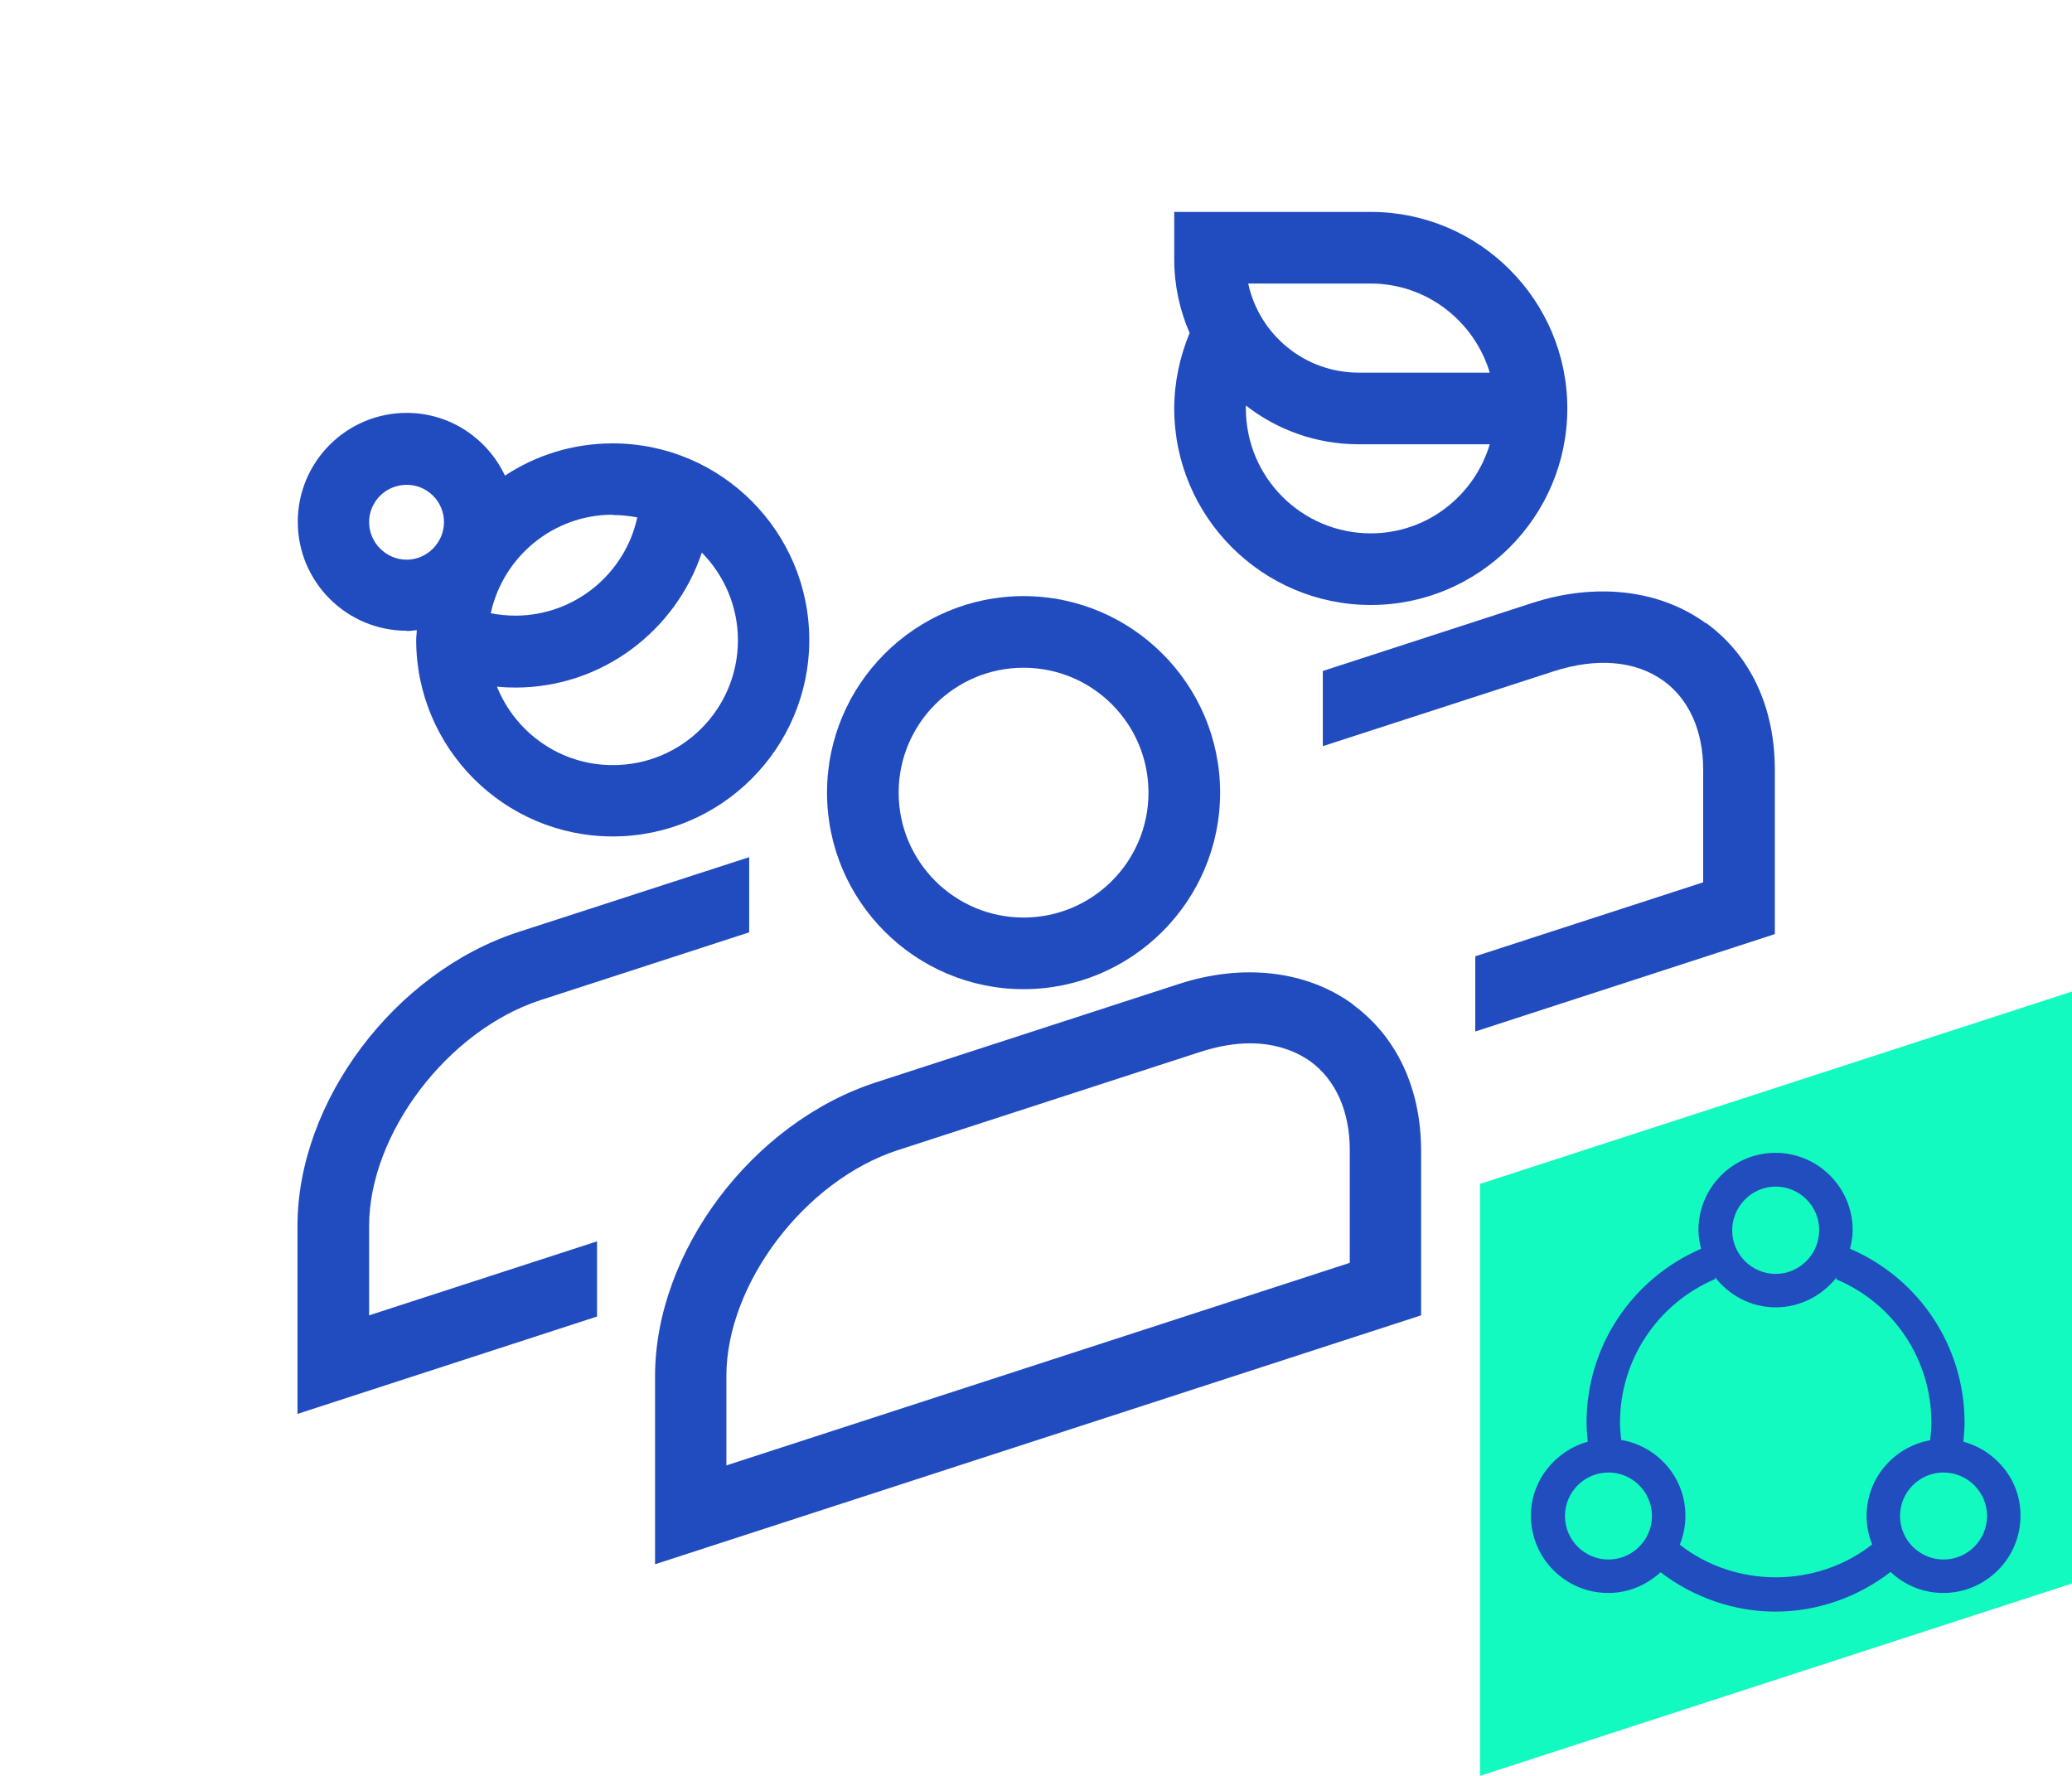 <svg width="70" height="60" viewBox="0 0 70 60" fill="none" xmlns="http://www.w3.org/2000/svg">
<g clip-path="url(#clip0_114_640)">
<path d="M70 53.5L50 60V40L70 33.5V53.5Z" fill="#12FABF"/>
<path d="M66.33 48.71C66.35 48.5 66.37 48.28 66.37 48.06C66.37 45.5 64.85 43.2 62.5 42.19C62.55 41.99 62.59 41.78 62.59 41.56C62.59 40.12 61.42 38.95 59.98 38.95C58.54 38.95 57.38 40.13 57.38 41.56C57.38 41.78 57.42 41.99 57.47 42.19C55.12 43.21 53.6 45.5 53.6 48.06C53.6 48.28 53.62 48.5 53.64 48.71C52.54 49.02 51.72 50.02 51.72 51.21C51.72 52.65 52.89 53.82 54.33 53.82C55.02 53.82 55.63 53.55 56.1 53.12C57.21 53.97 58.58 54.45 59.98 54.45C61.38 54.45 62.76 53.97 63.87 53.11C64.34 53.55 64.96 53.82 65.65 53.82C67.09 53.82 68.26 52.65 68.26 51.21C68.27 50.02 67.44 49.01 66.33 48.71ZM59.99 40.09C60.8 40.09 61.46 40.75 61.46 41.56C61.46 42.37 60.8 43.04 59.99 43.04C59.18 43.04 58.52 42.38 58.52 41.57C58.52 40.76 59.18 40.09 59.99 40.09ZM54.34 52.69C53.53 52.69 52.87 52.03 52.87 51.22C52.87 50.41 53.53 49.75 54.34 49.75C55.15 49.75 55.81 50.41 55.81 51.22C55.81 52.03 55.15 52.69 54.34 52.69ZM56.75 52.19C56.87 51.89 56.94 51.56 56.94 51.21C56.94 49.92 56 48.86 54.77 48.65C54.75 48.46 54.73 48.26 54.73 48.06C54.73 45.94 56 44.04 57.95 43.21L57.93 43.14C58.41 43.76 59.15 44.17 59.99 44.17C60.83 44.17 61.58 43.76 62.06 43.14L62.03 43.22C63.99 44.04 65.25 45.94 65.25 48.07C65.25 48.27 65.23 48.47 65.21 48.66C63.99 48.88 63.06 49.94 63.06 51.22C63.06 51.56 63.13 51.88 63.25 52.18C61.37 53.66 58.63 53.66 56.75 52.19ZM65.66 52.69C64.85 52.69 64.19 52.03 64.19 51.22C64.19 50.41 64.85 49.75 65.66 49.75C66.47 49.75 67.13 50.41 67.13 51.22C67.13 52.03 66.47 52.69 65.66 52.69Z" fill="#214DBF"/>
</g>
<path d="M34.58 33.42C38.24 33.42 41.22 30.44 41.22 26.78C41.22 23.12 38.24 20.14 34.58 20.14C30.92 20.14 27.94 23.12 27.94 26.78C27.94 30.44 30.92 33.42 34.58 33.42ZM34.58 22.56C36.91 22.56 38.8 24.45 38.8 26.78C38.8 29.11 36.91 31 34.58 31C32.25 31 30.36 29.11 30.36 26.78C30.36 24.45 32.25 22.56 34.58 22.56Z" fill="#214CC0"/>
<path d="M46.31 20.44C49.97 20.44 52.95 17.46 52.95 13.8C52.95 10.14 49.97 7.16 46.31 7.16H39.67V8.77C39.67 9.65 39.86 10.49 40.19 11.25C39.86 12.05 39.67 12.92 39.67 13.8C39.67 17.46 42.65 20.44 46.31 20.44ZM46.31 18.02C43.98 18.02 42.09 16.13 42.09 13.8C42.09 13.77 42.09 13.73 42.09 13.7C43.14 14.52 44.46 15.01 45.9 15.01H50.33C49.81 16.75 48.21 18.02 46.31 18.02ZM46.31 9.58C48.21 9.58 49.81 10.86 50.33 12.59H45.9C44.07 12.59 42.54 11.3 42.17 9.58H46.31Z" fill="#214CC0"/>
<path d="M13.74 21.32C13.86 21.32 13.97 21.3 14.08 21.29C14.08 21.4 14.06 21.51 14.06 21.62C14.06 25.28 17.04 28.26 20.7 28.26C24.36 28.26 27.34 25.28 27.34 21.62C27.34 17.96 24.36 14.98 20.7 14.98C19.36 14.98 18.1 15.38 17.06 16.07C16.47 14.82 15.21 13.95 13.74 13.95C11.71 13.95 10.06 15.6 10.06 17.63C10.06 19.66 11.71 21.31 13.74 21.31V21.32ZM20.7 25.85C18.93 25.85 17.41 24.75 16.79 23.2C16.99 23.22 17.2 23.23 17.41 23.23C20.34 23.23 22.83 21.31 23.71 18.67C24.46 19.43 24.93 20.48 24.93 21.63C24.93 23.96 23.04 25.85 20.71 25.85H20.7ZM20.7 17.4C20.98 17.4 21.26 17.43 21.53 17.48C21.12 19.38 19.42 20.8 17.41 20.8C17.13 20.8 16.85 20.77 16.58 20.72C16.99 18.82 18.68 17.39 20.7 17.39V17.4ZM13.74 16.38C14.44 16.38 15 16.95 15 17.64C15 18.33 14.43 18.91 13.74 18.91C13.05 18.91 12.47 18.34 12.47 17.64C12.47 16.94 13.04 16.38 13.74 16.38Z" fill="#214CC0"/>
<path d="M45.69 33.92C44.13 32.79 41.98 32.54 39.81 33.25L29.59 36.57C25.41 37.93 22.13 42.29 22.13 46.5V52.85L48.01 44.44V38.88C48.01 36.78 47.19 35.02 45.69 33.93V33.92ZM45.59 42.67L24.54 49.51V46.49C24.54 43.38 27.19 39.88 30.33 38.86L40.55 35.54C41.14 35.35 41.7 35.25 42.23 35.25C43.01 35.25 43.7 35.46 44.27 35.86C45.12 36.48 45.6 37.54 45.6 38.85V42.66L45.59 42.67Z" fill="#214CC0"/>
<path d="M12.47 41.42C12.47 38.31 15.12 34.81 18.26 33.79L25.31 31.5V28.96L17.51 31.49C13.33 32.85 10.05 37.21 10.05 41.42V47.77L20.17 44.48V41.94L12.47 44.44V41.42Z" fill="#214CC0"/>
<path d="M57.62 21.05C56.06 19.92 53.91 19.67 51.74 20.38L44.69 22.67V25.21L52.49 22.68C53.95 22.21 55.26 22.32 56.21 23.01C57.06 23.63 57.54 24.69 57.54 26V29.81L49.84 32.31V34.85L59.96 31.56V26C59.96 23.9 59.14 22.14 57.64 21.05H57.62Z" fill="#214CC0"/>
<defs>
<clipPath id="clip0_114_640">
<rect width="20" height="26.5" fill="white" transform="translate(50 33.5)"/>
</clipPath>
</defs>
</svg>

